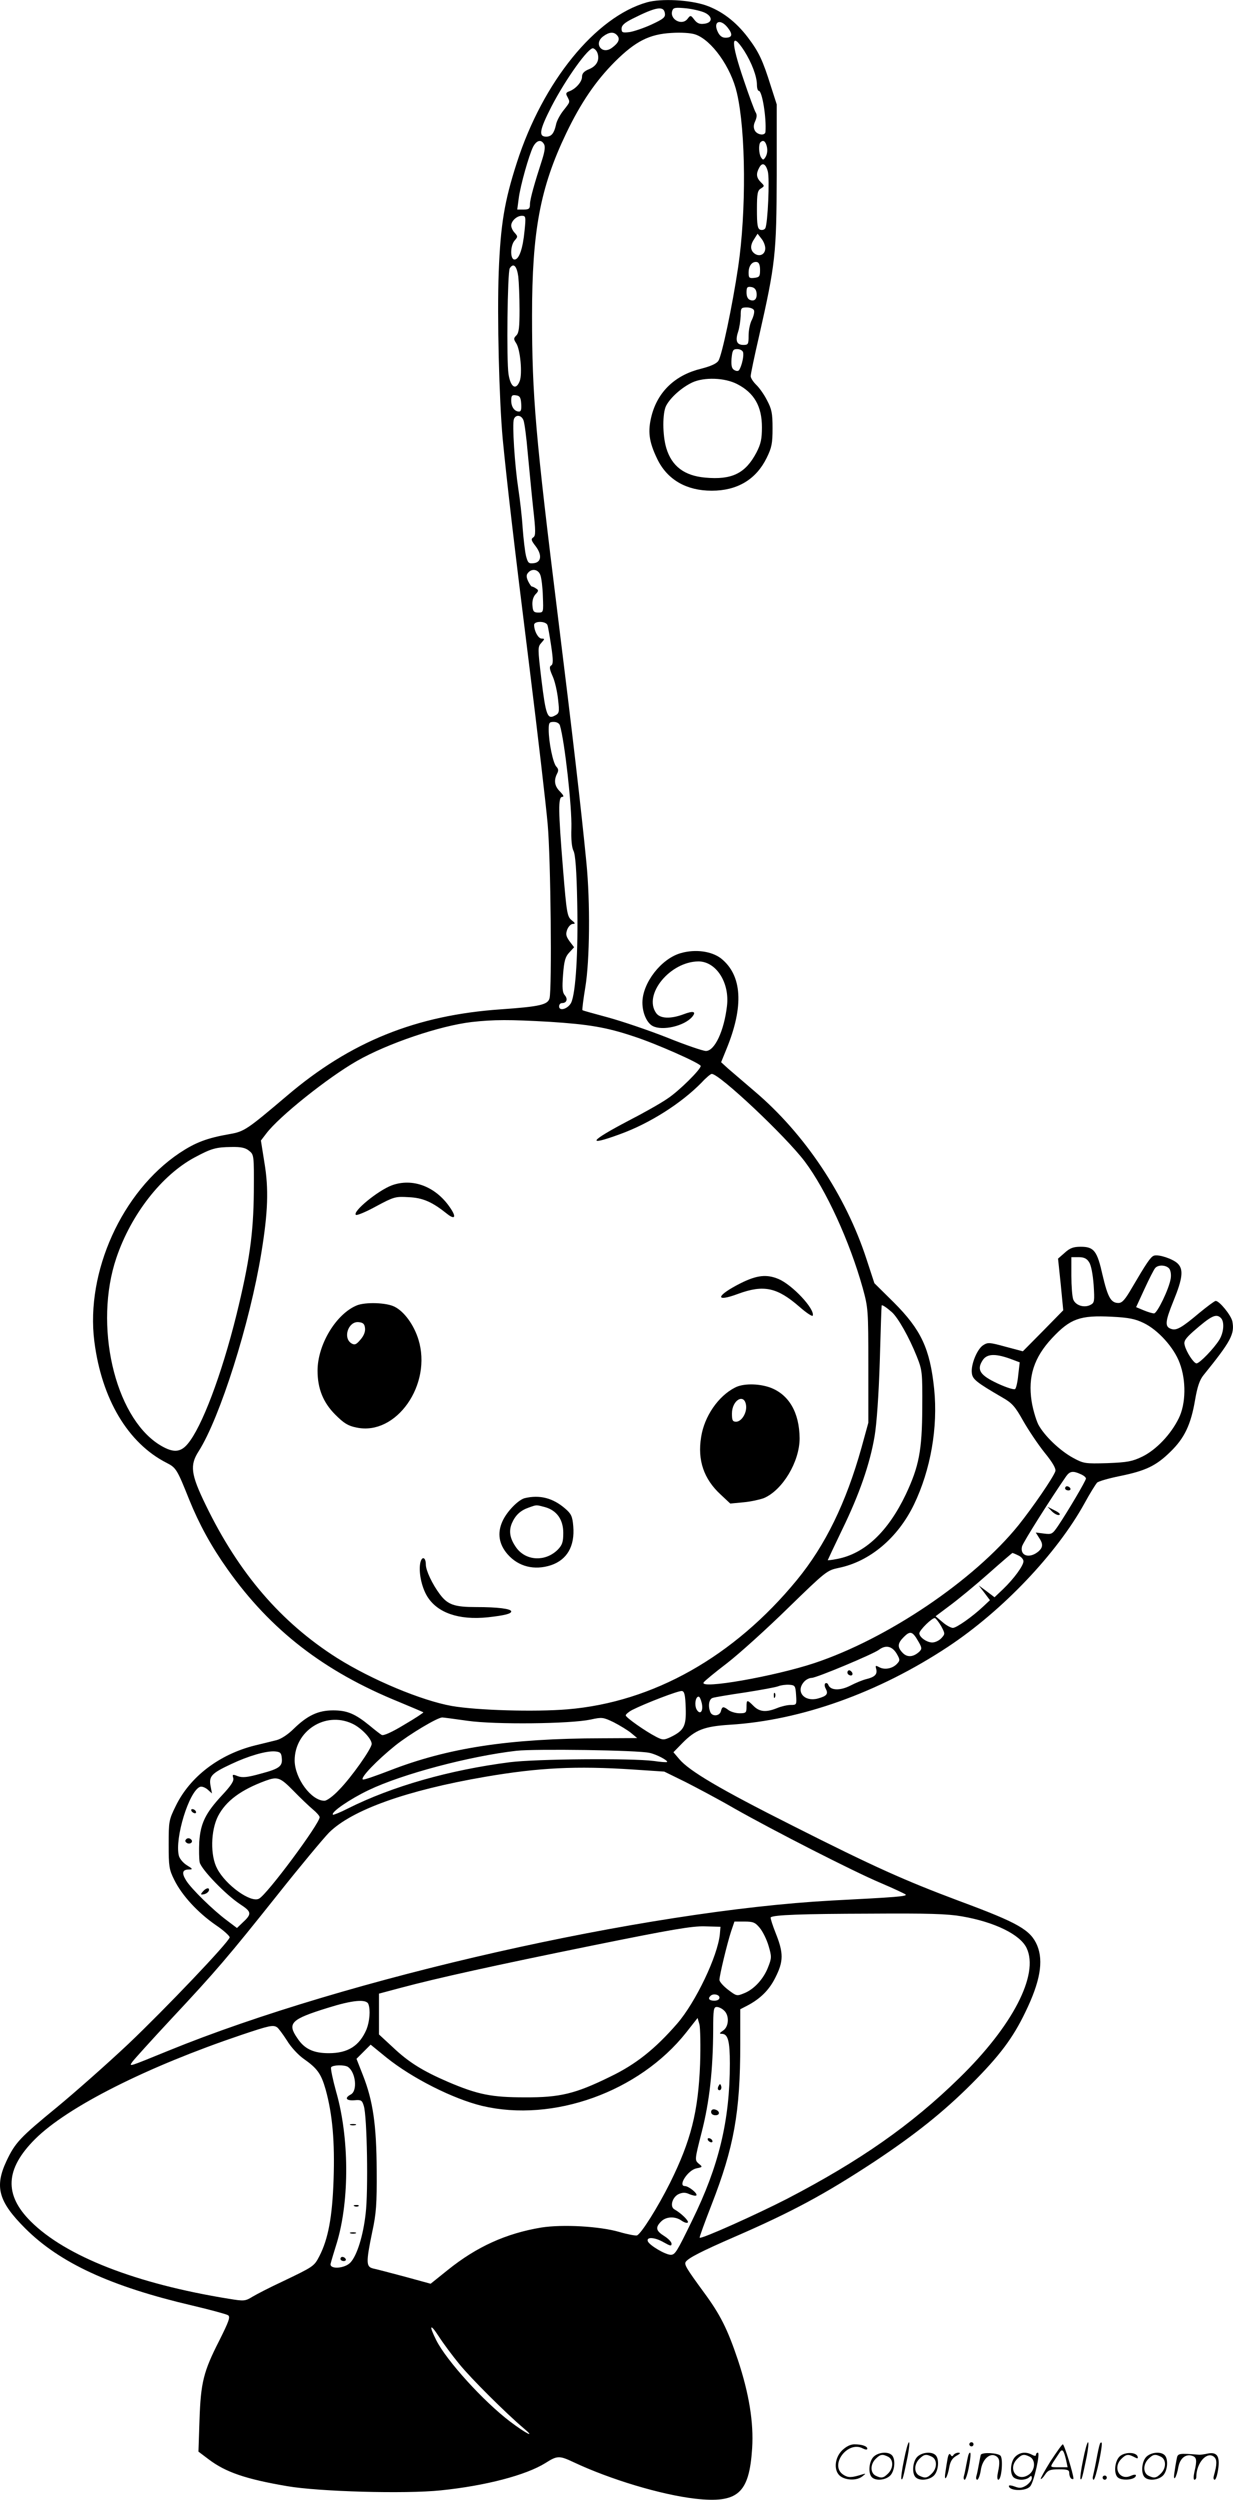<svg version="1.0" xmlns="http://www.w3.org/2000/svg"
  viewBox="0 0 592.118 1200.248"
 preserveAspectRatio="xMidYMid meet">
<g transform="translate(-0.503,1200.613) scale(0.1,-0.1)"
fill="#000000" stroke="none">
<path d="M3112 11995 c-247 -70 -500 -381 -625 -770 -60 -186 -78 -297 -87
-525 -8 -218 2 -611 19 -800 21 -215 52 -484 127 -1085 41 -330 81 -674 89
-765 15 -165 21 -791 9 -837 -8 -31 -47 -40 -233 -53 -407 -28 -723 -155
-1029 -416 -190 -161 -204 -171 -274 -183 -109 -19 -164 -40 -241 -91 -276
-185 -451 -571 -409 -904 35 -277 162 -490 348 -584 45 -23 50 -32 108 -177
47 -116 105 -223 184 -334 207 -292 463 -490 822 -636 63 -26 116 -49 118 -50
2 -2 -39 -29 -92 -60 -59 -36 -100 -54 -108 -49 -7 4 -33 24 -58 45 -70 57
-108 73 -175 73 -72 0 -123 -24 -189 -88 -27 -27 -60 -49 -83 -55 -21 -5 -68
-17 -106 -26 -170 -43 -310 -150 -378 -290 -33 -67 -34 -74 -34 -185 0 -105 2
-120 27 -170 37 -75 113 -157 198 -216 39 -26 69 -54 68 -60 -6 -25 -308 -342
-487 -512 -102 -96 -256 -232 -342 -303 -178 -146 -201 -170 -243 -259 -58
-124 -38 -195 90 -323 166 -166 410 -279 804 -371 85 -20 162 -41 170 -46 12
-8 5 -28 -42 -122 -76 -149 -89 -201 -95 -383 l-5 -150 49 -37 c82 -62 178
-95 378 -129 151 -26 565 -38 737 -20 215 22 409 73 502 131 57 36 66 37 136
4 176 -83 420 -156 583 -175 206 -23 260 25 274 242 8 123 -15 263 -68 423
-50 149 -85 219 -164 326 -84 115 -95 133 -87 146 13 19 76 51 232 119 279
121 436 206 672 361 196 130 333 239 468 374 134 134 199 220 259 345 71 146
88 244 57 320 -32 75 -89 108 -375 214 -264 99 -409 164 -801 362 -348 175
-495 262 -543 319 l-28 33 43 44 c63 64 105 80 228 88 342 21 714 154 1047
374 263 174 523 448 656 689 26 48 54 92 60 99 7 7 56 21 110 32 123 25 174
49 243 117 67 65 98 130 118 248 11 64 22 97 41 120 131 162 150 197 138 258
-6 29 -62 98 -80 98 -5 0 -40 -26 -79 -58 -83 -70 -109 -85 -133 -77 -33 10
-32 33 9 134 45 110 49 152 21 180 -23 23 -93 46 -115 38 -16 -6 -37 -38 -105
-154 -33 -57 -47 -73 -65 -73 -36 0 -51 27 -76 133 -26 117 -41 137 -105 137
-35 0 -52 -6 -77 -29 l-32 -28 13 -124 12 -124 -97 -99 -97 -98 -83 22 c-77
21 -85 22 -108 7 -29 -19 -59 -93 -54 -133 3 -30 20 -44 147 -118 46 -26 61
-43 99 -111 25 -44 71 -113 103 -153 40 -49 56 -78 52 -90 -10 -30 -109 -174
-177 -259 -214 -265 -629 -545 -980 -662 -193 -64 -553 -127 -532 -93 3 6 54
48 113 93 58 45 190 164 292 264 182 177 187 181 243 193 149 30 284 143 362
304 80 166 116 370 97 556 -20 193 -63 284 -194 415 l-93 92 -38 116 c-100
307 -297 602 -538 806 -50 43 -107 92 -126 108 l-34 31 26 64 c84 205 75 353
-26 434 -45 35 -123 46 -193 26 -94 -26 -185 -143 -185 -238 0 -49 21 -97 49
-112 47 -25 154 0 191 45 20 25 4 29 -43 11 -62 -23 -112 -21 -131 6 -63 89
67 247 203 248 85 0 151 -102 137 -215 -14 -119 -59 -215 -101 -215 -14 0 -99
29 -188 65 -89 35 -216 78 -282 96 -66 18 -122 33 -123 35 -2 1 4 51 14 111
21 127 24 406 5 598 -26 266 -66 609 -136 1175 -108 872 -125 1063 -125 1450
0 406 39 615 164 876 70 146 142 252 235 345 98 97 164 131 271 137 45 3 92 0
113 -7 79 -26 173 -158 201 -282 43 -184 45 -570 6 -834 -28 -188 -78 -425
-95 -451 -9 -14 -36 -26 -82 -38 -125 -30 -209 -110 -239 -226 -19 -75 -13
-124 27 -207 48 -100 140 -153 262 -153 123 0 213 54 264 158 24 49 28 69 28
142 0 72 -4 92 -27 135 -14 28 -38 61 -52 74 -14 14 -26 32 -26 41 0 10 18 96
40 191 79 349 84 394 85 774 l0 340 -28 87 c-39 125 -58 165 -111 235 -57 75
-125 127 -203 154 -78 26 -212 33 -281 14z m86 -53 c3 -19 -7 -27 -65 -54 -37
-17 -85 -33 -105 -36 -34 -4 -38 -2 -38 17 0 15 14 28 52 47 113 57 151 64
156 26z m194 2 c37 -19 34 -48 -6 -52 -22 -3 -34 3 -47 20 -17 22 -18 22 -32
4 -27 -36 -89 -2 -73 40 5 14 16 15 68 10 34 -4 75 -14 90 -22z m108 -71 c25
-32 22 -48 -11 -48 -16 0 -28 9 -37 28 -24 50 12 66 48 20z m-531 -37 c15 -17
7 -36 -26 -60 -47 -34 -88 20 -42 55 29 22 52 24 68 5z m610 -74 c36 -57 61
-123 61 -163 0 -16 4 -29 9 -29 16 0 37 -128 32 -197 -2 -20 -39 -15 -51 6 -7
14 -7 27 2 46 8 19 9 31 1 43 -5 9 -31 78 -56 153 -63 184 -63 241 2 141z
m-704 -13 c10 -32 -5 -60 -41 -75 -25 -10 -34 -21 -34 -37 0 -24 -31 -59 -63
-70 -14 -5 -16 -11 -7 -26 13 -26 14 -23 -19 -65 -16 -20 -33 -51 -36 -69 -9
-41 -22 -57 -47 -57 -38 0 -32 32 25 144 70 135 180 288 201 280 9 -3 18 -14
21 -25z m-257 -436 c6 -11 3 -34 -9 -72 -38 -117 -59 -192 -59 -216 0 -21 -5
-25 -30 -25 l-31 0 7 53 c8 63 49 207 69 248 17 32 39 38 53 12z m1066 1 c9
-23 7 -47 -4 -64 -9 -13 -11 -13 -20 0 -11 17 -13 63 -3 73 11 11 20 8 27 -9z
m8 -130 c10 -33 0 -255 -12 -274 -4 -7 -15 -10 -24 -7 -13 5 -16 23 -16 97 0
77 3 92 19 101 18 12 18 12 0 30 -22 22 -24 41 -8 70 14 27 31 20 41 -17z
m-1168 -286 c-8 -85 -26 -138 -48 -138 -22 0 -21 68 1 92 15 17 15 19 0 36
-10 10 -17 26 -17 35 0 22 27 47 51 47 19 0 20 -5 13 -72z m1156 -84 c0 -28
-25 -42 -49 -27 -23 15 -25 40 -5 70 l17 27 18 -23 c11 -13 19 -34 19 -47z
m-25 -104 c0 -31 -3 -35 -27 -38 -25 -3 -28 0 -28 25 0 33 17 55 40 51 10 -2
15 -15 15 -38z m-1161 -32 c3 -29 6 -101 6 -160 0 -83 -3 -110 -15 -122 -14
-14 -14 -18 -1 -38 20 -31 30 -146 17 -181 -18 -47 -44 -31 -54 33 -10 66 -5
490 6 508 18 28 34 11 41 -40z m1144 -77 c4 -29 -9 -44 -31 -35 -11 4 -17 17
-17 36 0 25 4 29 23 26 14 -2 23 -11 25 -27z m-12 -85 c3 -8 -2 -28 -10 -45
-9 -16 -16 -50 -16 -76 0 -42 -2 -45 -25 -45 -32 0 -40 20 -25 64 6 19 11 53
12 76 0 37 2 40 29 40 17 0 32 -6 35 -14z m-53 -200 c6 -14 -5 -65 -18 -86 -4
-6 -12 -7 -23 -1 -13 7 -16 20 -14 55 4 40 7 46 27 46 13 0 25 -6 28 -14z
m-28 -154 c82 -42 119 -107 119 -207 0 -56 -5 -80 -26 -121 -53 -101 -118
-133 -247 -121 -100 9 -160 55 -186 141 -19 63 -19 169 -1 204 21 40 75 88
126 112 57 26 155 23 215 -8z m-1037 -94 c2 -27 -1 -38 -10 -38 -22 0 -38 22
-38 53 0 24 4 28 23 25 18 -2 23 -10 25 -40z m11 -80 c5 -13 14 -81 20 -153 7
-71 18 -191 26 -265 13 -116 13 -136 1 -144 -12 -8 -10 -15 11 -42 32 -42 28
-78 -9 -82 -24 -3 -28 1 -37 35 -5 21 -12 81 -16 133 -3 52 -13 138 -21 190
-17 111 -30 311 -21 334 9 23 36 20 46 -6z m81 -743 c5 -13 11 -59 12 -102 3
-77 3 -78 -22 -78 -21 0 -26 5 -28 33 -2 22 3 41 14 54 16 16 16 21 4 28 -8 6
-18 10 -21 10 -3 0 -11 12 -18 26 -9 20 -9 30 0 40 18 22 49 17 59 -11z m34
-240 c3 -8 11 -54 18 -101 10 -67 10 -87 0 -93 -10 -6 -8 -18 7 -52 11 -24 22
-74 26 -111 7 -62 6 -67 -16 -78 -35 -19 -43 2 -64 174 -18 151 -18 156 0 176
16 18 17 20 1 20 -16 0 -36 36 -36 66 0 19 56 19 64 -1z m60 -482 c23 -78 58
-393 55 -493 -2 -55 2 -93 10 -109 9 -17 15 -92 18 -250 5 -235 -7 -432 -29
-479 -15 -30 -58 -43 -58 -18 0 9 6 16 14 16 23 0 29 20 13 38 -11 13 -13 34
-8 99 5 66 11 86 30 106 l23 25 -22 29 c-17 24 -19 34 -11 56 6 15 18 27 27
27 13 0 12 4 -6 18 -21 17 -24 34 -41 243 -23 284 -24 349 -4 349 10 0 6 8
-10 25 -27 26 -31 54 -15 86 8 15 7 23 -3 34 -16 15 -37 118 -37 178 0 33 3
37 24 37 15 0 27 -7 30 -17z m-49 -1423 c186 -12 272 -26 403 -70 106 -34 322
-130 322 -142 0 -17 -105 -121 -160 -157 -30 -21 -113 -68 -185 -105 -189 -99
-208 -126 -44 -66 144 52 295 148 394 249 21 23 43 41 48 41 37 0 354 -298
447 -421 102 -136 215 -382 278 -607 26 -95 27 -104 27 -372 l0 -275 -33 -120
c-74 -264 -173 -468 -310 -635 -302 -368 -691 -587 -1102 -621 -157 -13 -433
-5 -555 16 -146 26 -385 126 -552 231 -269 171 -471 406 -630 734 -72 148 -77
191 -34 258 102 160 246 614 301 952 32 195 36 308 15 433 l-17 107 26 34 c61
81 295 268 435 348 147 84 398 169 551 187 107 12 182 12 375 1z m-1444 -619
c24 -19 24 -22 23 -198 -2 -202 -21 -335 -84 -592 -71 -286 -166 -538 -234
-618 -36 -43 -73 -43 -138 -2 -214 137 -313 575 -204 896 71 210 219 398 376
482 80 43 102 49 176 50 47 1 68 -4 85 -18z m4034 -535 c10 -14 18 -58 22
-109 5 -79 4 -86 -15 -96 -30 -16 -72 -3 -83 26 -5 13 -9 65 -9 114 l0 89 35
0 c25 0 39 -6 50 -24z m385 -31 c7 -9 10 -29 7 -48 -8 -50 -65 -167 -80 -167
-8 0 -31 7 -50 15 l-36 15 40 87 c22 48 45 93 51 100 14 18 53 16 68 -2z
m-1332 -209 c30 -27 83 -121 119 -211 27 -68 28 -75 27 -250 -1 -204 -16 -280
-79 -414 -86 -180 -198 -285 -330 -310 -25 -5 -45 -7 -45 -6 0 1 31 67 69 146
83 170 134 318 156 449 10 58 20 199 25 360 4 146 8 266 9 268 2 5 24 -10 49
-32z m1209 -52 c69 -33 146 -118 173 -192 32 -84 30 -196 -4 -265 -38 -78
-108 -151 -174 -184 -50 -24 -71 -28 -169 -32 -107 -3 -114 -2 -164 25 -66 36
-140 108 -168 161 -11 23 -26 73 -32 112 -18 118 12 210 98 302 88 94 134 111
288 103 79 -4 111 -10 152 -30z m371 24 c18 -18 14 -69 -7 -104 -25 -41 -95
-114 -110 -114 -13 0 -49 54 -57 88 -5 18 3 31 41 65 86 75 110 88 133 65z
m-1014 -195 l48 -18 -7 -60 c-3 -33 -10 -64 -15 -68 -4 -5 -42 7 -83 26 -86
40 -103 66 -73 112 20 31 59 33 130 8z m341 -555 c14 -6 25 -15 25 -21 0 -10
-86 -156 -133 -226 -28 -41 -31 -43 -69 -38 l-39 5 15 -24 c21 -30 20 -47 -1
-66 -43 -37 -91 -23 -80 23 5 20 138 230 212 337 18 25 33 27 70 10z m-300
-390 c14 -6 25 -19 25 -28 0 -21 -45 -83 -98 -134 l-41 -39 -38 29 -38 28 27
-35 27 -36 -32 -30 c-53 -50 -129 -103 -146 -103 -9 0 -32 12 -50 28 l-33 28
68 51 c38 28 121 96 184 152 63 56 116 101 117 101 1 0 14 -5 28 -12z m-370
-340 c19 -36 19 -37 1 -57 -11 -12 -30 -21 -44 -21 -26 0 -62 25 -62 44 0 15
63 77 75 73 5 -2 19 -20 30 -39z m-111 -71 c19 -32 19 -38 6 -51 -28 -26 -57
-29 -79 -7 -28 28 -26 47 4 77 31 31 42 28 69 -19z m-104 -59 c17 -29 18 -34
4 -49 -21 -24 -60 -32 -86 -18 -19 10 -20 9 -15 -9 6 -25 -7 -38 -48 -48 -17
-4 -51 -18 -76 -31 -49 -25 -95 -24 -106 3 -3 8 -9 11 -14 8 -5 -3 -5 -14 1
-25 14 -26 6 -36 -37 -48 -66 -18 -109 34 -66 81 9 10 25 18 36 18 23 0 295
114 323 135 32 24 62 18 84 -17z m-482 -200 c3 -47 3 -48 -26 -48 -16 0 -46
-7 -65 -15 -52 -21 -84 -19 -113 10 -32 32 -34 31 -34 -5 0 -27 -3 -30 -33
-30 -18 0 -42 7 -53 15 -25 19 -31 19 -37 -5 -6 -24 -42 -27 -51 -4 -12 30 -6
63 12 68 9 3 79 15 155 26 76 12 148 25 160 30 12 5 36 8 52 7 28 -2 30 -5 33
-49z m-530 -62 c3 -88 -8 -109 -74 -141 -31 -14 -36 -14 -66 1 -53 27 -148 94
-148 104 0 5 14 17 31 26 61 31 224 94 239 91 12 -2 16 -20 18 -81z m77 23 c9
-39 -8 -60 -25 -30 -11 22 -5 61 10 61 5 0 11 -14 15 -31z m-1125 -85 c133
-19 494 -15 592 6 54 12 60 11 110 -13 29 -15 67 -38 83 -51 l30 -25 -170 -1
c-448 -1 -739 -46 -1019 -155 -65 -25 -122 -45 -128 -43 -16 6 68 93 155 163
69 55 203 135 226 135 4 0 58 -7 121 -16z m-555 -13 c43 -19 95 -73 95 -98 0
-22 -97 -160 -156 -220 -28 -30 -59 -53 -71 -53 -63 0 -142 107 -143 193 0
142 146 237 275 178z m1429 -141 c34 -7 92 -38 84 -44 -1 -2 -30 0 -63 5 -110
14 -565 10 -692 -6 -288 -37 -564 -115 -777 -222 -37 -19 -70 -32 -72 -30 -12
11 81 75 171 118 163 78 485 163 710 189 91 10 584 3 639 -10z m-1766 -23 c5
-41 -10 -53 -101 -77 -64 -18 -88 -20 -110 -12 -25 10 -27 9 -22 -8 5 -14 -10
-37 -54 -84 -79 -85 -103 -134 -109 -223 -2 -39 -1 -84 2 -99 9 -35 124 -154
193 -200 58 -38 59 -47 10 -92 l-24 -23 -49 37 c-66 49 -171 152 -195 191 -23
37 -18 53 14 53 19 0 18 3 -10 20 -18 11 -35 31 -39 46 -21 83 49 311 102 331
8 3 24 -3 36 -13 l21 -19 -7 37 c-8 46 5 60 99 104 82 39 168 64 210 61 25 -2
31 -7 33 -30z m1687 -57 l150 -10 100 -49 c55 -28 161 -84 235 -127 187 -106
572 -303 705 -359 61 -26 114 -51 119 -55 9 -9 -43 -13 -354 -29 -902 -49
-2331 -372 -3186 -721 -194 -79 -191 -79 -173 -53 8 11 91 103 185 204 218
233 274 299 513 599 107 135 218 268 246 297 110 109 372 203 750 268 257 44
436 53 710 35z m-1631 -102 c34 -35 76 -75 94 -90 17 -14 32 -31 32 -37 0 -31
-252 -371 -291 -391 -39 -22 -160 65 -201 144 -34 63 -31 183 4 252 38 73 109
126 228 170 58 21 70 17 134 -48z m3210 -603 c157 -27 280 -87 311 -152 61
-127 -67 -375 -324 -625 -230 -225 -476 -397 -826 -579 -146 -75 -413 -195
-420 -187 -2 2 24 73 57 158 108 277 138 444 138 772 l0 167 33 17 c63 33 106
75 136 136 39 77 39 117 2 210 -16 40 -27 75 -25 78 12 12 149 17 480 18 273
2 371 -1 438 -13z m-970 -56 c14 -17 33 -55 42 -86 15 -51 15 -58 -2 -101 -21
-56 -67 -107 -115 -126 -36 -15 -37 -14 -78 17 -22 17 -41 38 -41 47 0 21 37
175 56 233 l16 47 48 0 c42 0 52 -4 74 -31z m-192 -29 c-10 -105 -116 -327
-205 -430 -106 -122 -199 -196 -322 -255 -167 -82 -241 -100 -410 -99 -159 0
-225 13 -368 74 -123 53 -190 95 -266 167 l-66 61 0 98 0 98 105 28 c176 47
443 106 925 204 375 76 474 93 535 91 l75 -2 -3 -35z m-2 -305 c0 -9 -9 -15
-25 -15 -24 0 -32 10 -18 23 12 13 43 7 43 -8z m-1686 -31 c11 -28 6 -84 -9
-122 -34 -79 -89 -114 -181 -114 -73 0 -117 20 -151 72 -50 72 -31 91 147 146
118 37 184 43 194 18z m1708 -31 c26 -23 24 -77 -4 -96 -19 -13 -20 -16 -6
-16 29 -1 38 -35 38 -143 0 -273 -53 -493 -181 -753 -74 -152 -82 -165 -103
-165 -25 0 -102 45 -110 65 -8 23 36 19 78 -6 30 -17 36 -18 36 -6 0 9 -16 25
-35 37 -40 25 -44 41 -15 70 24 24 67 26 98 4 13 -9 26 -13 30 -9 7 7 -32 45
-64 63 -24 13 -10 60 21 74 19 8 32 8 51 -1 15 -6 29 -9 33 -6 8 9 -37 45 -55
45 -35 0 14 76 55 85 31 6 31 7 11 23 -19 17 -19 18 15 152 37 144 54 296 55
493 0 93 2 107 17 107 9 0 25 -7 35 -17z m-115 -258 c-9 -229 -44 -367 -144
-569 -60 -120 -139 -245 -159 -253 -7 -2 -45 5 -86 17 -94 27 -270 37 -373 21
-169 -28 -311 -92 -451 -205 l-81 -65 -124 34 c-68 18 -136 36 -151 39 -35 8
-36 27 -6 173 20 91 23 137 22 298 -1 220 -18 335 -66 457 l-31 79 34 34 34
34 76 -62 c123 -99 319 -198 459 -232 341 -81 754 67 980 352 l55 70 9 -31 c4
-17 6 -103 3 -191z m-2031 177 c6 -4 27 -32 47 -63 19 -32 55 -70 79 -87 67
-47 85 -72 107 -149 33 -120 44 -250 38 -431 -6 -181 -26 -286 -68 -368 -26
-50 -27 -50 -179 -123 -58 -27 -122 -60 -142 -72 -36 -22 -41 -22 -115 -10
-445 72 -783 204 -951 372 -128 128 -122 251 21 394 155 155 538 348 992 501
134 45 152 49 171 36z m340 -190 c37 -25 47 -114 14 -132 -32 -17 -23 -31 17
-28 32 3 37 0 45 -27 16 -48 22 -412 9 -517 -12 -108 -42 -202 -73 -235 -28
-30 -103 -34 -95 -5 2 9 16 56 31 104 60 204 58 504 -5 722 -16 58 -27 111
-24 116 7 12 65 13 81 2z m535 -1427 c57 -70 223 -235 309 -308 60 -50 13 -27
-65 32 -128 97 -305 292 -355 391 -36 72 -30 83 11 20 23 -36 68 -96 100 -135z
M1887 6315 c-67 -25 -190 -126 -173 -142 4 -4 48 14 97 41 86 46 93 48 157 44
68 -3 113 -23 184 -80 39 -31 46 -15 13 32 -69 100 -179 141 -278 105z M3562
5845 c-119 -60 -127 -94 -12 -51 123 45 187 31 295 -63 33 -29 61 -47 63 -42
11 32 -98 148 -164 176 -57 24 -104 19 -182 -20z M1720 5739 c-100 -40 -190
-188 -190 -314 0 -86 27 -153 85 -211 41 -41 61 -54 102 -62 191 -41 365 207
297 424 -22 70 -68 133 -114 156 -39 20 -138 23 -180 7z m38 -110 c2 -17 -6
-37 -22 -55 -20 -24 -28 -27 -43 -18 -43 26 -15 108 35 102 21 -2 28 -9 30
-29z M3535 5344 c-81 -41 -148 -139 -163 -238 -18 -111 13 -201 93 -275 l47
-44 63 6 c35 3 79 13 98 20 90 38 172 175 172 287 -1 125 -52 212 -144 245
-56 19 -128 19 -166 -1z m53 -87 c4 -35 -22 -77 -48 -77 -17 0 -20 7 -20 39 0
66 61 100 68 38z M2525 4813 c-31 -8 -86 -64 -107 -111 -26 -57 -17 -111 25
-159 52 -59 128 -78 208 -52 77 26 115 91 107 187 -4 48 -10 60 -39 85 -59 51
-122 67 -194 50z m97 -43 c57 -16 88 -60 88 -124 0 -44 -5 -58 -26 -80 -59
-59 -151 -55 -198 7 -32 44 -39 80 -23 119 17 39 41 62 82 76 39 14 34 13 77
2z M2024 4505 c-10 -42 4 -115 31 -161 48 -81 152 -118 294 -103 80 9 111 17
111 28 0 13 -66 21 -168 21 -105 0 -137 11 -175 62 -36 48 -67 114 -67 142 0
35 -18 42 -26 11z M5120 4860 c0 -5 7 -10 16 -10 8 0 12 5 9 10 -3 6 -10 10
-16 10 -5 0 -9 -4 -9 -10z M5056 4750 c12 -12 28 -20 35 -18 9 3 0 12 -21 22
l-35 18 21 -22z M4076 3982 c-3 -6 -1 -14 5 -17 15 -10 25 3 12 16 -7 7 -13 7
-17 1z M3721 3864 c0 -11 3 -14 6 -6 3 7 2 16 -1 19 -3 4 -6 -2 -5 -13z M925
3310 c3 -5 11 -10 16 -10 6 0 7 5 4 10 -3 6 -11 10 -16 10 -6 0 -7 -4 -4 -10z
M896 3171 c-3 -5 1 -11 9 -15 15 -6 29 7 18 18 -9 9 -21 8 -27 -3z M979 2924
c-12 -14 -11 -16 5 -13 11 2 21 10 24 17 5 17 -13 15 -29 -4z M3456 1991 c-4
-7 -5 -15 -2 -18 9 -9 19 4 14 18 -4 11 -6 11 -12 0z M3420 1866 c0 -10 9 -16
21 -16 24 0 21 23 -4 28 -10 2 -17 -3 -17 -12z M3405 1730 c3 -5 11 -10 16
-10 6 0 7 5 4 10 -3 6 -11 10 -16 10 -6 0 -7 -4 -4 -10z M1688 1803 c6 -2 18
-2 25 0 6 3 1 5 -13 5 -14 0 -19 -2 -12 -5z M1708 1413 c7 -3 16 -2 19 1 4 3
-2 6 -13 5 -11 0 -14 -3 -6 -6z M1688 1283 c6 -2 18 -2 25 0 6 3 1 5 -13 5
-14 0 -19 -2 -12 -5z M1640 1160 c0 -5 7 -10 16 -10 8 0 12 5 9 10 -3 6 -10
10 -16 10 -5 0 -9 -4 -9 -10z M4346 194 c-10 -47 -15 -88 -12 -91 5 -6 9 7 30
110 7 37 10 67 6 67 -4 0 -15 -39 -24 -86z M4660 270 c0 -5 5 -10 10 -10 6 0
10 5 10 10 0 6 -4 10 -10 10 -5 0 -10 -4 -10 -10z M5206 194 c-10 -47 -15 -88
-12 -91 5 -6 9 7 30 110 7 37 10 67 6 67 -4 0 -15 -39 -24 -86z M5286 269 c-3
-8 -10 -41 -16 -74 -6 -33 -14 -68 -16 -77 -3 -10 -1 -18 3 -18 10 0 46 171
38 178 -2 3 -7 -1 -9 -9z M4049 241 c-38 -38 -41 -101 -7 -125 29 -20 79 -20
104 0 18 14 18 15 1 10 -53 -17 -69 -17 -92 -2 -69 45 21 166 94 126 12 -6 21
-7 21 -1 0 12 -25 21 -62 21 -19 0 -39 -10 -59 -29z M5050 189 c-28 -45 -49
-83 -47 -85 2 -3 12 7 21 21 14 21 24 25 66 25 43 0 50 -3 50 -19 0 -11 5 -23
10 -26 6 -3 10 -3 10 1 0 20 -44 164 -51 164 -4 0 -30 -37 -59 -81z m75 4 l7
-33 -42 0 c-42 0 -42 0 -28 23 8 12 21 32 29 44 15 25 22 18 34 -34z M4200
210 c-22 -22 -27 -79 -8 -98 19 -19 66 -14 88 8 22 22 27 79 8 98 -19 19 -66
14 -88 -8z m71 0 c25 -14 25 -54 -1 -80 -23 -23 -33 -24 -61 -10 -25 14 -25
54 1 80 23 23 33 24 61 10z M4410 210 c-22 -22 -27 -79 -8 -98 19 -19 66 -14
88 8 22 22 27 79 8 98 -19 19 -66 14 -88 -8z m71 0 c25 -14 25 -54 -1 -80 -23
-23 -33 -24 -61 -10 -25 14 -25 54 1 80 23 23 33 24 61 10z M4556 204 c-3 -16
-8 -47 -11 -69 -8 -51 10 -26 19 27 5 27 15 42 34 53 18 10 22 14 10 15 -9 0
-20 -5 -24 -11 -5 -8 -9 -8 -14 1 -5 8 -10 3 -14 -16z M4657 223 c-2 -4 -7
-26 -11 -48 -4 -22 -9 -48 -12 -57 -3 -10 -1 -18 4 -18 4 0 14 28 20 62 11 58
10 81 -1 61z M4715 220 c-1 -3 -5 -23 -9 -45 -4 -22 -9 -48 -12 -57 -3 -10 -1
-18 4 -18 5 0 13 20 17 45 7 53 44 87 74 68 17 -11 19 -28 8 -80 -4 -18 -3
-33 2 -33 16 0 24 99 11 115 -12 14 -87 18 -95 5z M4880 210 c-22 -22 -27 -79
-8 -98 7 -7 24 -12 38 -12 14 0 31 5 38 12 9 9 12 8 12 -5 0 -9 -12 -24 -26
-34 -21 -13 -32 -15 -55 -6 -16 6 -29 8 -29 3 0 -24 81 -27 102 -2 18 19 50
162 37 162 -5 0 -9 -5 -9 -10 0 -7 -6 -7 -19 0 -30 16 -59 12 -81 -10z m71 0
c29 -16 25 -65 -6 -86 -56 -37 -103 28 -55 76 23 23 33 24 61 10z M5381 211
c-23 -23 -28 -80 -9 -99 19 -19 88 -13 88 9 0 5 -11 4 -24 -2 -54 -25 -89 38
-46 81 23 23 33 24 62 9 16 -9 19 -8 16 3 -8 22 -64 22 -87 -1z M5510 210
c-22 -22 -27 -79 -8 -98 19 -19 66 -14 88 8 22 22 27 79 8 98 -19 19 -66 14
-88 -8z m71 0 c25 -14 25 -54 -1 -80 -23 -23 -33 -24 -61 -10 -25 14 -25 54 1
80 23 23 33 24 61 10z M5656 201 c-3 -14 -8 -44 -11 -66 -8 -51 10 -26 19 27
8 41 35 63 66 53 22 -7 24 -21 11 -77 -5 -22 -5 -38 0 -38 5 0 9 6 9 13 0 68
51 125 85 97 15 -13 15 -35 -1 -92 -3 -10 -1 -18 4 -18 6 0 13 23 17 50 9 63
-5 84 -49 76 -17 -4 -35 -6 -41 -6 -101 8 -104 7 -109 -19z M5300 110 c0 -5 5
-10 10 -10 6 0 10 5 10 10 0 6 -4 10 -10 10 -5 0 -10 -4 -10 -10z"/>
</g>
</svg>
